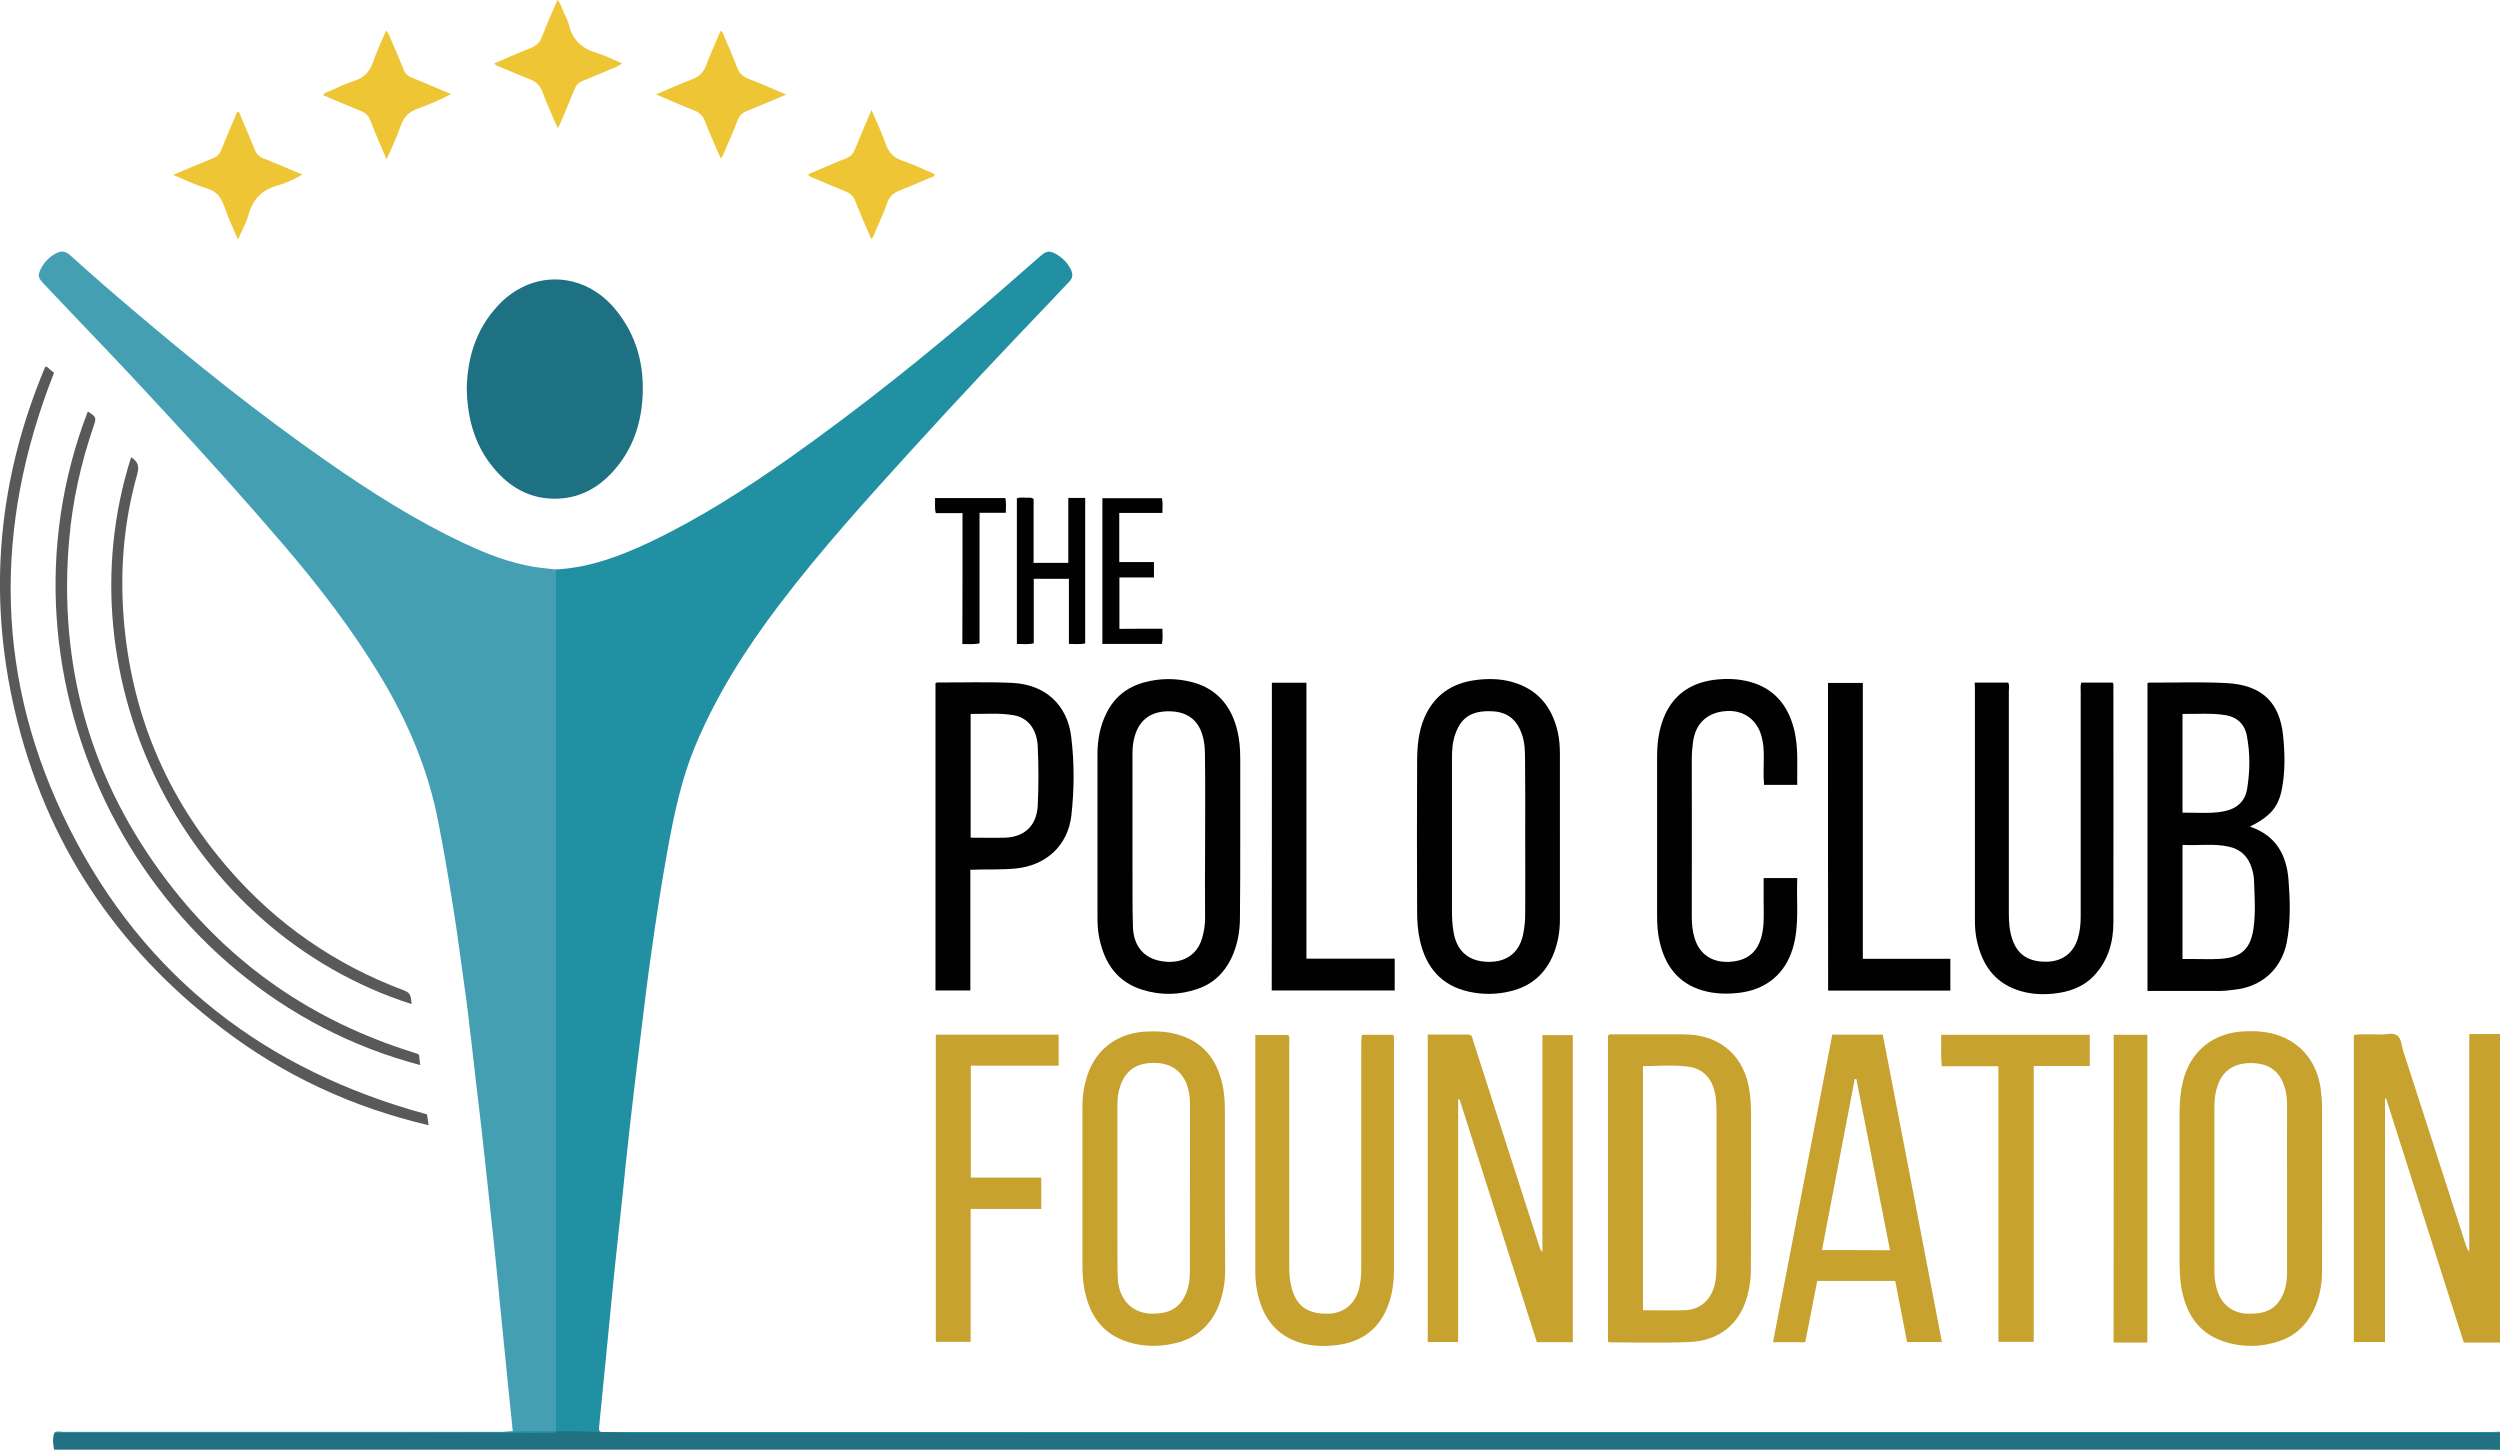 <?xml version="1.0" encoding="utf-8"?>
<!-- Generator: Adobe Illustrator 25.0.0, SVG Export Plug-In . SVG Version: 6.00 Build 0)  -->
<svg version="1.1" id="Layer_1" xmlns="http://www.w3.org/2000/svg" xmlns:xlink="http://www.w3.org/1999/xlink" x="0px" y="0px"
	 width="1628.3px" height="944.3px" viewBox="0 0 1628.3 944.3" style="enable-background:new 0 0 1628.3 944.3;"
	 xml:space="preserve">
<style type="text/css">
	.st0{fill:#2290A3;}
	.st1{fill:#217183;}
	.st2{fill:#C7A22E;}
	.st3{fill:#459FB3;}
	.st4{fill:#1E7183;}
	.st5{fill:#010101;}
	.st6{fill:#59595B;}
	.st7{fill:#EEC635;}
	.st8{fill:#020202;}
</style>
<path class="st0" d="M362.1,370.9c22.2-1.2,42.5-8.9,62.2-18.3c31.6-15.1,61-34,89.6-54.1c46.7-33,91.2-68.6,134.4-106.1
	c9.8-8.5,19.5-17.1,29.3-25.6c3.8-3.4,6-3.7,10.3-1.3c4.1,2.4,7.4,5.6,9.5,9.9c1.5,3,1.5,5.6-1.1,8.2c-3.6,3.7-7.1,7.5-10.6,11.2
	c-30.6,32-61,64.2-90.8,97c-30.1,33.1-60.2,66.3-87.3,102c-22,29-41.4,59.5-55.3,93.3c-8.6,21-13.2,43.1-17.3,65.4
	c-4.1,22.4-7.5,44.9-10.7,67.4c-2.8,19.2-5,38.5-7.4,57.8c-2.3,18.5-4.5,36.9-6.6,55.4c-1.9,16.7-3.6,33.4-5.3,50.1
	c-1.9,17.5-3.8,35-5.6,52.5c-1.5,15-2.9,30.1-4.4,45.2c-1.5,15.5-3.1,31.1-4.6,46.6c-0.1,1.5-0.5,3,0,4.5c1.1,1.1,2.5,0.6,3.8,0.7
	c1,0.1,2,0,3,0c408.2,0,816.5,0,1224.7,0c2.2,0,4.3-0.1,6.5-0.2c0,0.3,0,0.7,0,1c-1.5,1.3-3.3,1.5-5.1,1.6c-2,0.1-4,0-6,0
	c-405.7,0-811.3,0-1217,0c-11.1,0-22.2-1.4-33.4-1.1c-1.7,0.1-3.3-0.2-4.7-1.3c-2-2.4-1.5-5.4-1.6-8.1c0-15.8,0-31.6,0-47.5
	c0-165.3,0-330.6,0-496C360.5,377.6,359.7,373.9,362.1,370.9z"/>
<path class="st1" d="M362.1,932.3c18.3-0.6,36.5,1.1,54.8,1.1c401.5-0.1,802.9-0.1,1204.4-0.1c2.3,0,4.7,0,7,0c0,3.7,0,7.3,0,11
	c-2.3,0-4.7-0.1-7-0.1c-526.5,0-1053,0-1579.4,0c-2.2,0-4.3,0-6.7,0c-0.6-3.8-1.2-7.3,0.2-10.9c1.9-0.9,3.9-0.4,5.9-0.4
	c95.7,0,191.4,0.1,287-0.2c10.9,0,21.9-1.2,32.8-0.6C361.5,932.2,361.8,932.3,362.1,932.3z"/>
<path class="st2" d="M1628.3,874.4c-7.8,0-15.6,0-23.6,0c-16.9-53.2-33.8-106-50.6-159c-0.2,0-0.5,0.1-0.7,0.1
	c0,52.8,0,105.6,0,158.6c-7,0-13.5,0-20.3,0c0-66.7,0-133.2,0-200c5.9-0.8,11.7-0.3,17.5-0.3c3.6,0,7.9-1.4,10.7,0.6
	c2.8,2,2.8,6.5,3.9,9.9c13.7,42.2,27.2,84.4,40.8,126.5c0.5,1.5,1.1,3,2.3,4.4c0-47,0-94,0-141.7c6.9,0,13.5,0,20.1,0
	C1628.3,740.5,1628.3,807.4,1628.3,874.4z"/>
<path class="st3" d="M362.1,370.9c0,187.2,0,374.3,0,561.5l0,0c-9.4,0.7-18.8,0.9-28.1-0.1c-0.9-9.1-1.9-18.2-2.8-27.2
	c-1.6-16-3.2-32-4.8-48.1c-1.4-14.5-2.8-29.1-4.3-43.6c-1.5-14.2-3.1-28.4-4.6-42.6c-1.4-13-2.8-26.1-4.3-39.1
	c-1.9-16.3-3.9-32.6-5.7-49c-1.6-13.7-3.1-27.4-5.1-41c-2.2-15.1-4-30.3-6.4-45.4c-3.2-20.5-6.6-40.9-10.6-61.3
	c-6.5-33.5-19.5-64.3-37-93.5c-18.7-31.2-40.8-59.9-64.4-87.4c-25.1-29.3-50.9-58-77.2-86.3c-14.7-15.9-29.4-31.7-44.4-47.3
	c-11.5-12-22.9-24.1-34.4-36.2c-3.2-3.4-3.5-5.2-1.3-9.4c2.1-4.1,5.2-7.3,9.2-9.6c3.9-2.2,6.6-1.9,10,1.1
	c13.5,12.2,27.1,24.1,41,35.8c40.3,34.3,81.6,67.3,125,97.6c28.9,20.2,58.6,39.2,90.7,54.2c14.5,6.8,29.3,12.6,45.2,15.2
	C352.5,370,357.3,370.3,362.1,370.9z"/>
<path class="st4" d="M304,252.6c0.5-19.6,6-38,20-53.2c21.7-23.8,55.6-23.1,76.4,1.6c14.4,17.2,19.6,37.3,18,59.4
	c-1.2,16.1-6.2,30.9-16.5,43.6c-10.8,13.3-24.4,21.3-42.1,20.8c-14.3-0.4-26-6.6-35.5-16.8C310,292.7,304.3,274,304,252.6z"/>
<path class="st2" d="M949.7,716.1c0,52.5,0,105.1,0,158c-6.7,0-13.1,0-19.8,0c0-66.6,0-133.2,0-200.3c8.8,0,17.5,0,26.1,0
	c3,0,3,2.3,3.5,4.1c4.9,15,9.6,30,14.5,45.1c9.6,29.7,19.1,59.4,28.7,89.1c0.3,1,0.5,2.2,1.9,3.2c0-47.1,0-94,0-141.1
	c6.8,0,13.1,0,19.8,0c0,66.6,0,133.2,0,200c-7.6,0-15.1,0-23.4,0c-16.7-52.5-33.5-105.2-50.3-158
	C950.4,716.1,950.1,716.1,949.7,716.1z"/>
<path class="st2" d="M887.3,674c6.7,0,13.4,0,20.1,0c0.9,2,0.5,3.8,0.5,5.6c0,49.3,0,98.5,0,147.8c0,7.2-0.9,14.3-3.2,21.1
	c-5.6,16.8-17.5,25.8-34.9,27.7c-8.3,0.9-16.7,0.6-24.7-2.2c-15.8-5.6-23.3-17.8-26.4-33.5c-0.8-4.2-1.1-8.5-1.1-12.9
	c0-49.3,0-98.5,0-147.8c0-1.8,0-3.6,0-5.7c7.4,0,14.4,0,21.5,0c1.1,1.9,0.6,4,0.6,5.9c0,48.3,0,96.5,0,144.8c0,5,0.4,10,1.8,14.8
	c3.3,11.6,10.8,16.5,24.2,16c10.2-0.4,17.6-7,19.8-17.8c0.8-3.8,1.1-7.5,1.1-11.4c0-48.9,0-97.9,0-146.8
	C886.8,677.8,886.4,675.9,887.3,674z"/>
<path class="st5" d="M1286.2,444.6c7.6,0,14.7,0,21.8,0c0.9,1.8,0.4,3.7,0.4,5.5c0,48.3,0,96.5,0,144.8c0,5.7,0.4,11.3,2.2,16.7
	c3.5,10.5,10.8,14.7,21.7,14.8c10.6,0.1,18.1-5.5,21-15.1c1.4-4.6,1.9-9.4,1.9-14.3c0-48.9,0-97.9,0-146.8c0-1.8-0.3-3.6,0.4-5.6
	c6.7,0,13.5,0,20.4,0c0.8,0.8,0.5,2.1,0.5,3.2c0,50.9,0.1,101.9,0,152.8c0,12.8-3.3,24.7-12.2,34.4c-7.2,7.9-16.7,11.2-27.1,12.2
	c-8,0.8-15.9,0.2-23.6-2.5c-15-5.3-22.5-16.7-25.9-31.5c-1-4.4-1.4-8.9-1.4-13.4c0-50.8,0-101.5,0-152.3
	C1286.2,446.8,1286.2,446,1286.2,444.6z"/>
<path class="st5" d="M1170.6,511.2c-7.4,0-14.3,0-21.6,0c-0.6-6-0.2-12-0.2-17.9c0-4.7-0.2-9.3-1.5-13.8c-3-10.8-11.5-17-22.6-16.4
	c-12.5,0.7-20.4,7.9-22,20.2c-0.5,3.6-0.8,7.2-0.8,10.9c0.1,34.3,0,68.6,0,102.9c0,4.7,0.4,9.3,1.8,13.8
	c3.4,11.5,12.6,16.7,24.6,15.4c14.7-1.5,19.4-11.9,20.3-24.7c0.3-5,0.1-10,0.1-15c0-4.8,0-9.6,0-14.7c7.3,0,14.3,0,21.9,0
	c-0.7,15.4,1.6,30.9-3,46c-5,16.5-17.4,26.6-34.5,28.7c-8.2,1-16.3,0.8-24.2-1.5c-16.4-4.8-24.8-16.8-28.2-32.9
	c-1.1-5.2-1.4-10.5-1.4-15.9c0-34.5,0-68.9,0-103.4c0-8.5,1-16.8,4.1-24.9c5.9-15.1,17.3-23.1,33-25.2c7.9-1,15.9-0.8,23.7,1.4
	c15.4,4.3,24.2,15,28.2,30C1171.6,486.4,1170.3,498.7,1170.6,511.2z"/>
<path class="st2" d="M632.3,767c15.5,0,30.5,0,45.9,0c0,7,0,13.5,0,20.4c-15.3,0-30.4,0-46,0c0,29,0,57.7,0,86.6
	c-7.8,0-15.1,0-22.7,0c0-66.6,0-133.2,0-200.1c26.6,0,53.1,0,80,0c0,6.7,0,13.2,0,20.2c-19,0-38,0-57.2,0
	C632.3,718.5,632.3,742.4,632.3,767z"/>
<path class="st2" d="M1361.1,674c0,6.8,0,13.3,0,20.3c-12.2,0-24.1,0-36.5,0c0,60,0,119.7,0,179.7c-7.8,0-15.2,0-23,0
	c0-59.7,0-119.3,0-179.5c-12.5,0-24.5,0-36.9,0c-0.7-7-0.2-13.6-0.4-20.5C1296.8,674,1328.8,674,1361.1,674z"/>
<path class="st5" d="M828.4,444.7c7.5,0,14.7,0,22.5,0c0,59.7,0,119.5,0,179.7c19.4,0,38.3,0,57.5,0c0,7.1,0,13.8,0,20.7
	c-26.7,0-53.2,0-80.1,0C828.4,578.2,828.4,511.6,828.4,444.7z"/>
<path class="st5" d="M1190.6,444.8c7.5,0,14.9,0,22.7,0c0,60,0,119.7,0,179.7c19.1,0,37.9,0,57,0c0,7,0,13.7,0,20.7
	c-26.6,0-52.9,0-79.6,0C1190.6,578.2,1190.6,511.6,1190.6,444.8z"/>
<path class="st2" d="M1376.7,674c7.2,0,14.3,0,21.9,0c0,66.6,0,133.2,0,200.4c-3.5,0-7.1,0-10.7,0c-3.6,0-7.3,0-11.3,0
	C1376.7,807.5,1376.7,740.8,1376.7,674z"/>
<path class="st6" d="M278.1,725.8c0.3,2,0.6,4.1,1.1,7.1c-49.8-11.7-94.6-32.5-134.6-63.1C75.2,617,29.6,548.2,9.7,463.2
	c-18-76.8-10.8-151.7,19.8-224.4c1.7,0,2.2,1.2,3.1,1.9c0.9,0.7,1.8,1.5,2.6,2.1C-4.6,343.7-3.4,443.2,45.4,539.9
	C94.2,636.7,173.2,697.3,278.1,725.8z"/>
<path class="st6" d="M272.9,687c0.3,2.4,0.5,4.5,0.8,6.7C93.1,646.2-10.9,444.5,57.2,268c5.7,3.7,5.7,3.9,3.6,10.1
	C52.7,301.8,47.3,326,45.1,351c-7.3,82.6,13.8,157.2,64,223.1c41.2,54.2,94.9,91,159.9,111.3c1,0.3,1.9,0.6,2.8,0.9
	C272.1,686.5,272.4,686.7,272.9,687z"/>
<path class="st6" d="M85.4,297.8c4.5,2.8,5.4,6,4,11c-8.6,30.4-11.3,61.5-8.9,92.9c4.7,62.1,27.5,116.9,68.3,164
	c31.4,36.3,69.8,62.8,114.7,79.5c4.8,1.8,4,5.2,4.6,8.8C122,607.2,38.9,443.6,85.4,297.8z"/>
<path class="st5" d="M695.8,324.3c4,0,7.3,0,11,0c0,31.6,0,63.1,0,94.8c-3.4,0.7-6.8,0.3-10.6,0.3c0-14.2,0-28.1,0-42.4
	c-7.8,0-15.1,0-22.9,0c0,14,0,27.9,0,42c-3.8,0.9-7.2,0.4-11,0.4c0-31.8,0-63.3,0-94.8c2.3-0.9,4.4-0.4,6.6-0.4
	c1.3,0,2.7-0.4,4.3,0.8c0,13.6,0,27.5,0,41.6c7.7,0,15,0,22.6,0C695.8,352.7,695.8,338.8,695.8,324.3z"/>
<path class="st7" d="M427.3,61.5c8.4-3.6,15.8-7,23.4-9.8c4.8-1.7,7.5-4.6,9.3-9.3c2.8-7.4,6.1-14.7,9.3-22.3c1.9,0.9,2,2.7,2.6,4.1
	c2.8,6.5,5.7,13.1,8.2,19.8c1.3,3.5,3.4,5.7,6.9,7.1c8.2,3.2,16.2,6.7,25.1,10.5c-9.1,3.8-17.4,7.4-25.8,10.8
	c-2.8,1.1-4.6,2.8-5.7,5.6c-2.7,7-5.7,13.8-8.7,20.7c-0.6,1.5-0.9,3.2-2.6,4.3c-3.4-8-7-15.8-10.1-23.9c-1.4-3.6-3.4-5.7-6.9-7.1
	C444.3,68.9,436.4,65.4,427.3,61.5z"/>
<path class="st7" d="M251.8,103.9c-3.9-9.2-7.4-17.2-10.6-25.4c-1.2-3-2.8-4.9-5.9-6.1c-8.3-3.3-16.5-6.9-24.8-10.4
	c0.7-1.9,2.4-1.9,3.6-2.4c5.5-2.4,10.8-5.2,16.5-6.9c6.7-2,10.3-6.2,12.5-12.6c2.3-6.7,5.4-13.2,8.3-20.1c2.2,2,2.6,4.5,3.6,6.6
	c2.8,6.2,5.4,12.5,7.9,18.8c1,2.5,2.5,4,5,5c8.4,3.4,16.8,7.1,25.9,10.9c-7.4,3.9-14.3,6.8-21.4,9.3c-6,2.2-9.5,5.6-11.5,11.6
	C258.5,89.3,255.2,96,251.8,103.9z"/>
<path class="st7" d="M526.4,113.5c8.3-3.5,16.6-7.2,25-10.5c2.7-1.1,4.2-2.8,5.3-5.4c3.4-8.4,7-16.7,10.9-26
	c3.3,7.8,6.7,14.7,9.2,21.9c2,5.6,5,9.1,10.8,11.1c7.2,2.4,14.1,5.8,21.1,8.8c0.2,1.9-1.5,1.8-2.3,2.1c-6.9,3-13.7,5.9-20.7,8.7
	c-3.7,1.5-6.3,3.6-7.7,7.6c-2.2,6.4-5.2,12.6-7.8,18.9c-0.7,1.7-1.3,3.4-2.7,5.1c-3.6-8.5-7.3-16.7-10.5-25c-1.3-3.3-3.4-5-6.5-6.2
	c-7-2.8-13.8-5.7-20.7-8.7C528.7,115.4,527.2,115.3,526.4,113.5z"/>
<path class="st7" d="M322.1,41.2c7.7-3.2,15.2-6.7,22.9-9.6c4.2-1.6,6.8-4,8.3-8.3c2.8-7.8,6.4-15.3,9.8-23.3
	c2.2,2.4,2.7,5.2,3.9,7.6c1.4,2.9,2.9,5.7,3.6,8.7c2.4,10.1,8.8,15.5,18.5,18.3c5.4,1.6,10.4,4.3,16,6.7c-2.4,2.1-5.1,2.7-7.5,3.8
	c-5.9,2.6-11.9,5.2-17.9,7.5c-2.7,1-4.3,2.7-5.4,5.3c-2.8,6.9-5.7,13.8-8.6,20.7c-0.6,1.5-1.4,2.9-2.4,5c-3.5-8.3-7.1-15.7-9.9-23.5
	c-1.6-4.5-4.2-7-8.6-8.6c-6.7-2.5-13.2-5.5-19.8-8.2C324,42.8,322.8,42.7,322.1,41.2z"/>
<path class="st7" d="M112.7,113.9c9.4-3.9,17.6-7.5,25.9-10.8c2.9-1.1,4.5-2.9,5.6-5.7c3.3-8.3,6.9-16.5,10.4-24.8
	c1.8,0.7,1.9,2.4,2.4,3.7c3,7,6.1,14,8.9,21.1c1.1,2.8,2.8,4.6,5.6,5.7c8.3,3.3,16.4,6.9,25.4,10.6c-5.5,3.2-10.7,5.6-16,7.1
	c-10.1,2.8-16.1,8.7-18.9,18.7c-1.5,5.4-4.3,10.3-7,16.6c-2.2-5.1-4-9.3-5.8-13.4c-2.3-5.3-3.6-11.6-7.2-15.7
	c-3.6-4-10-4.8-15.2-7.1C122.5,118.1,118.1,116.2,112.7,113.9z"/>
<path class="st8" d="M757.1,409.5c0,3.5,0.4,6.6-0.3,9.9c-13,0-25.7,0-38.8,0c0-31.6,0-63.1,0-94.9c13,0,25.8,0,38.8,0
	c0.7,3.2,0.3,6.1,0.3,9.6c-9.3,0-18.5,0-28.1,0c0,10.9,0,21.2,0,32c7.4,0,14.8,0,22.6,0c0,3.4,0,6.5,0,10c-7.3,0-14.8,0-22.5,0
	c0,11.3,0,22.1,0,33.5C738.3,409.5,747.5,409.5,757.1,409.5z"/>
<path class="st8" d="M626.9,334.2c-6.1,0-11.7,0-17.4,0c-0.9-3.4-0.3-6.5-0.5-9.8c15.5,0,30.5,0,45.8,0c0.7,3.1,0.3,6.2,0.3,9.6
	c-5.7,0-11.2,0-17.1,0c0,28.5,0,56.7,0,85c-3.9,0.9-7.3,0.4-11.2,0.5C626.9,390.9,626.9,362.7,626.9,334.2z"/>
<path class="st0" d="M334,932.2c9.4,0,18.8,0.1,28.1,0.1c-1.1,1.5-2.8,0.9-4.2,0.9c-107.4,0-214.7,0-322.1,0.1c-0.2,0-0.3,0-0.5,0
	c1.7-1.5,3.8-0.7,5.7-0.7c95.5,0,191,0,286.4,0C329.7,932.5,331.9,932.3,334,932.2z"/>
<path class="st5" d="M1490.6,573.6c-1.2-16.8-8.2-29.5-25.2-35.2c13.2-6.6,18.5-12.6,20.8-24.3c2.3-11.7,2-23.6,0.8-35.3
	c-2.2-20.3-12.6-32.6-36.9-33.9c-16.8-0.9-33.6-0.2-50.4-0.3c-0.4,0-0.8,0.4-1,0.4c0,66.9,0,133.5,0,200.4c16.2,0,32,0,47.8,0
	c3,0,6-0.5,8.9-0.8c17.6-1.8,30.5-13.4,34-30.7C1492,600.5,1491.6,587,1490.6,573.6z M1421.5,465c9.6,0.1,18.9-0.7,28.1,0.8
	c7.4,1.2,12.4,5.9,13.8,13.3c2.2,11.5,2.1,23.1,0.2,34.7c-1.4,8.6-7.3,13.2-15.5,14.7c-8.7,1.6-17.5,0.7-26.6,0.8
	C1421.5,507.9,1421.5,486.9,1421.5,465z M1467.7,605.1c-2,13-8,18.5-21.1,19.4c-6.6,0.4-13.3,0.1-19.9,0.1c-1.6,0-3.3,0-5.2,0
	c0-25,0-49.4,0-74.3c10.3,0.6,20.4-1.1,30.4,1.2c7.6,1.7,12.4,6.5,14.7,13.9c0.9,2.7,1.4,5.5,1.5,8.3
	C1468.5,584.2,1469.2,594.7,1467.7,605.1z"/>
<path class="st2" d="M1140.5,726c0-4.7-0.2-9.3-0.8-13.9c-2.8-23.7-18.7-38.2-42.5-38.4c-15.3-0.1-30.6,0-45.9,0
	c-1.3,0-2.7-0.5-4,0.9c0,66.3,0,132.8,0,199.2c0.5,0.2,0.8,0.5,1.1,0.5c17.3,0,34.6,0.5,51.9-0.2c19.7-0.8,33.1-12,37.9-30.4
	c1.5-5.6,2.2-11.4,2.2-17.3C1140.5,792.9,1140.5,759.5,1140.5,726z M1116.7,837.2c-2.5,9.9-9.9,16.1-20,16.2c-8.8,0.2-17.5,0-26.6,0
	c0-53.2,0-105.9,0-159c10.1-0.1,20.1-1,29.9,0.4c10.4,1.4,16.6,9.5,17.6,21.2c0.3,3.1,0.4,6.3,0.4,9.5c0,32.3,0,64.6,0,96.8
	C1118,827.4,1117.9,832.4,1116.7,837.2z"/>
<path class="st5" d="M807.8,544.8c0-15.8,0-31.6,0-47.4c0-5.6,0-11.3-1-16.9c-2.9-17.8-12.2-31.5-30.3-36.2
	c-10.4-2.7-21-2.7-31.5,0.2c-11.2,3.1-19.4,9.8-24.5,20.3c-4.1,8.4-5.7,17.2-5.7,26.5c0,34.9,0,69.9,0,104.8c0,4.8,0.1,9.6,1.1,14.4
	c3.3,16.6,11.6,29.2,28.6,34.3c11.8,3.6,23.7,3.3,35.2-0.6c10.2-3.4,17.6-10.3,22.3-20.1c4-8.4,5.6-17.3,5.6-26.5
	C807.8,580.1,807.8,562.5,807.8,544.8z M784.9,598.1c0,4.3-0.7,8.6-1.9,12.8c-3.2,11.3-12.7,16.7-24.6,15.4
	c-12.8-1.4-20.1-9.5-20.5-22.7c-0.4-13-0.2-26-0.3-38.9c0-6.5,0-13,0-19.5c0-18,0-35.9,0-53.9c0-4.5,0.4-8.9,1.9-13.2
	c3.9-11.4,12.7-15.2,23.2-14.8c16.3,0.7,21.9,12.2,22.1,27.5c0.3,20.3,0.1,40.6,0.1,60.9C784.8,567.2,784.8,582.7,784.9,598.1z"/>
<path class="st2" d="M797.8,774.2c0-16.7,0-33.3,0-49.9c0-5-0.2-10-1-14.9c-3-17-11.2-29.7-28.4-35.2c-6.7-2.2-13.7-2.6-20.7-2.4
	c-19.1,0.6-33.5,10.9-39.4,28.3c-2.3,6.8-3.3,13.9-3.3,21.1c0,34,0,67.9,0,101.9c0,5,0.2,10,1,14.9c2.9,17.3,11.1,30.6,28.7,36.1
	c10,3.1,20.3,3.2,30.6,0.8c14.9-3.5,24.5-12.8,29.4-27.1c2.4-7,3.3-14.2,3.3-21.6C797.8,808.8,797.8,791.5,797.8,774.2z M775,828.1
	c0,5.4-0.7,10.6-3,15.5c-3.4,7.3-9.2,11.2-17.1,11.8c-3.5,0.3-7,0.4-10.4-0.5c-9.8-2.5-16-10.8-16.5-22.9c-0.3-8.3-0.1-16.6-0.2-25
	c0-11,0-22,0-33c0-18.2,0-36.3,0-54.4c0-4.4,0.5-8.6,2-12.7c3.9-10.7,11.6-15.3,24.4-14.5c9.9,0.6,17.3,6.9,19.7,16.9
	c0.9,3.6,1.2,7.2,1.2,10.9C775,756.2,775,792.1,775,828.1z"/>
<path class="st2" d="M1512.4,722.8c0-4.8-0.3-9.6-1-14.4c-2.8-18.5-14.7-31.5-32.5-35.5c-5.4-1.2-10.9-1.4-16.4-1.2
	c-20.6,0.6-35.8,12.6-40.7,32.6c-1.6,6.6-2.2,13.4-2.2,20.3c0,32.1,0,64.2,0,96.4c0,5.3,0.2,10.7,0.9,15.9
	c2.6,17.5,10.5,31.2,28.3,37c11.9,3.8,23.9,3.6,35.8-0.4c10.1-3.4,17.4-10.1,22.1-19.7c3.9-7.9,5.6-16.3,5.7-25.1
	c0.1-18.1,0-36.3,0-54.4C1512.4,757.1,1512.4,740,1512.4,722.8z M1489.6,774.5c0,18.2,0,36.3,0,54.4c0,5.1-0.7,10-2.8,14.6
	c-3.4,7.5-9.4,11.5-17.6,12c-5.3,0.4-10.7,0.2-15.5-2.6c-7.7-4.5-10.1-11.9-11.2-20.1c-0.2-1.6-0.2-3.3-0.2-5c0-35.8,0-71.6,0-107.4
	c0-4.7,0.6-9.3,2.2-13.7c3.4-9.5,10.7-14.3,21.6-14.3c11.1,0,18.1,4.8,21.5,14.4c1.5,4.1,2,8.4,2,12.7
	C1489.5,737.8,1489.6,756.2,1489.6,774.5z"/>
<path class="st5" d="M1016,491.5c0-5-0.3-10-1.4-14.8c-3.8-16.5-13.2-28-30-32.6c-7.6-2.1-15.5-2.2-23.3-1.2
	c-15.6,2-27.2,9.8-33.6,24.6c-3.9,9.2-4.7,19-4.7,28.8c-0.2,32.4-0.1,64.9,0,97.3c0,6.3,0.4,12.6,1.8,18.8
	c3.9,17.5,13.8,29.5,31.9,33.5c9.1,2,18.1,1.9,27.1-0.3c13.4-3.2,22.7-11.3,27.9-23.9c3-7.3,4.3-15,4.3-22.8c0-18,0-35.9,0-53.9
	C1016,527.1,1016,509.3,1016,491.5z M993.4,593.9c0,5.1-0.3,10.2-1.5,15.3c-2.9,12.8-12.3,18-24.3,17.2c-12.2-0.8-19.2-7.9-21-20.1
	c-0.7-4.3-0.9-8.6-0.9-12.9c0-33.3,0-66.6,0-99.9c0-5.2,0.4-10.4,2.1-15.2c3.5-10.1,9.6-15,21.5-15.1c9.7-0.1,17.5,2.9,21.8,14.6
	c2.1,5.7,2.2,11.7,2.2,17.7c0.2,16.5,0.1,33,0.1,49.4C993.4,561.3,993.5,577.6,993.4,593.9z"/>
<path class="st2" d="M1226.3,673.9c-11.1,0-21.7,0-32.9,0c-12.8,66.7-25.7,133.4-38.6,200.3c7.3,0,13.9,0,21,0
	c2.6-13.3,5.2-26.6,7.8-39.9c17.2,0,33.9,0,50.8,0c2.6,13.5,5.2,26.6,7.7,39.8c7.7,0,14.9,0,22.7,0
	C1252,807.2,1239.2,740.6,1226.3,673.9z M1186.7,814.2c7.1-37.2,14.2-74.3,21.3-111.3c0.4,0,0.8-0.1,1.1-0.1
	c7.3,37.1,14.6,74.1,21.9,111.5C1216.1,814.2,1201.6,814.2,1186.7,814.2z"/>
<path class="st5" d="M697.7,479.9c-2.5-20.9-17-34-38-35.1c-16.3-0.8-32.6-0.2-48.9-0.3c-0.5,0-0.9,0.2-1.5,0.4
	c0,66.6,0,133.1,0,200.2c7.7,0,14.9,0,22.7,0c0-26.2,0-52.3,0-78.6c10-0.4,19.6,0.1,29.2-0.8c19.9-1.8,34.3-14.8,36.6-34.5
	C699.7,514.1,699.8,497,697.7,479.9z M675.9,524.8c-0.7,12.9-8.6,20.4-21.4,20.8c-7.3,0.2-14.6,0-22.3,0c0-27,0-53.6,0-80.6
	c9.6,0.1,19-0.8,28.3,0.9c9,1.6,14.8,9.1,15.4,20C676.5,498.9,676.5,511.9,675.9,524.8z"/>
</svg>
